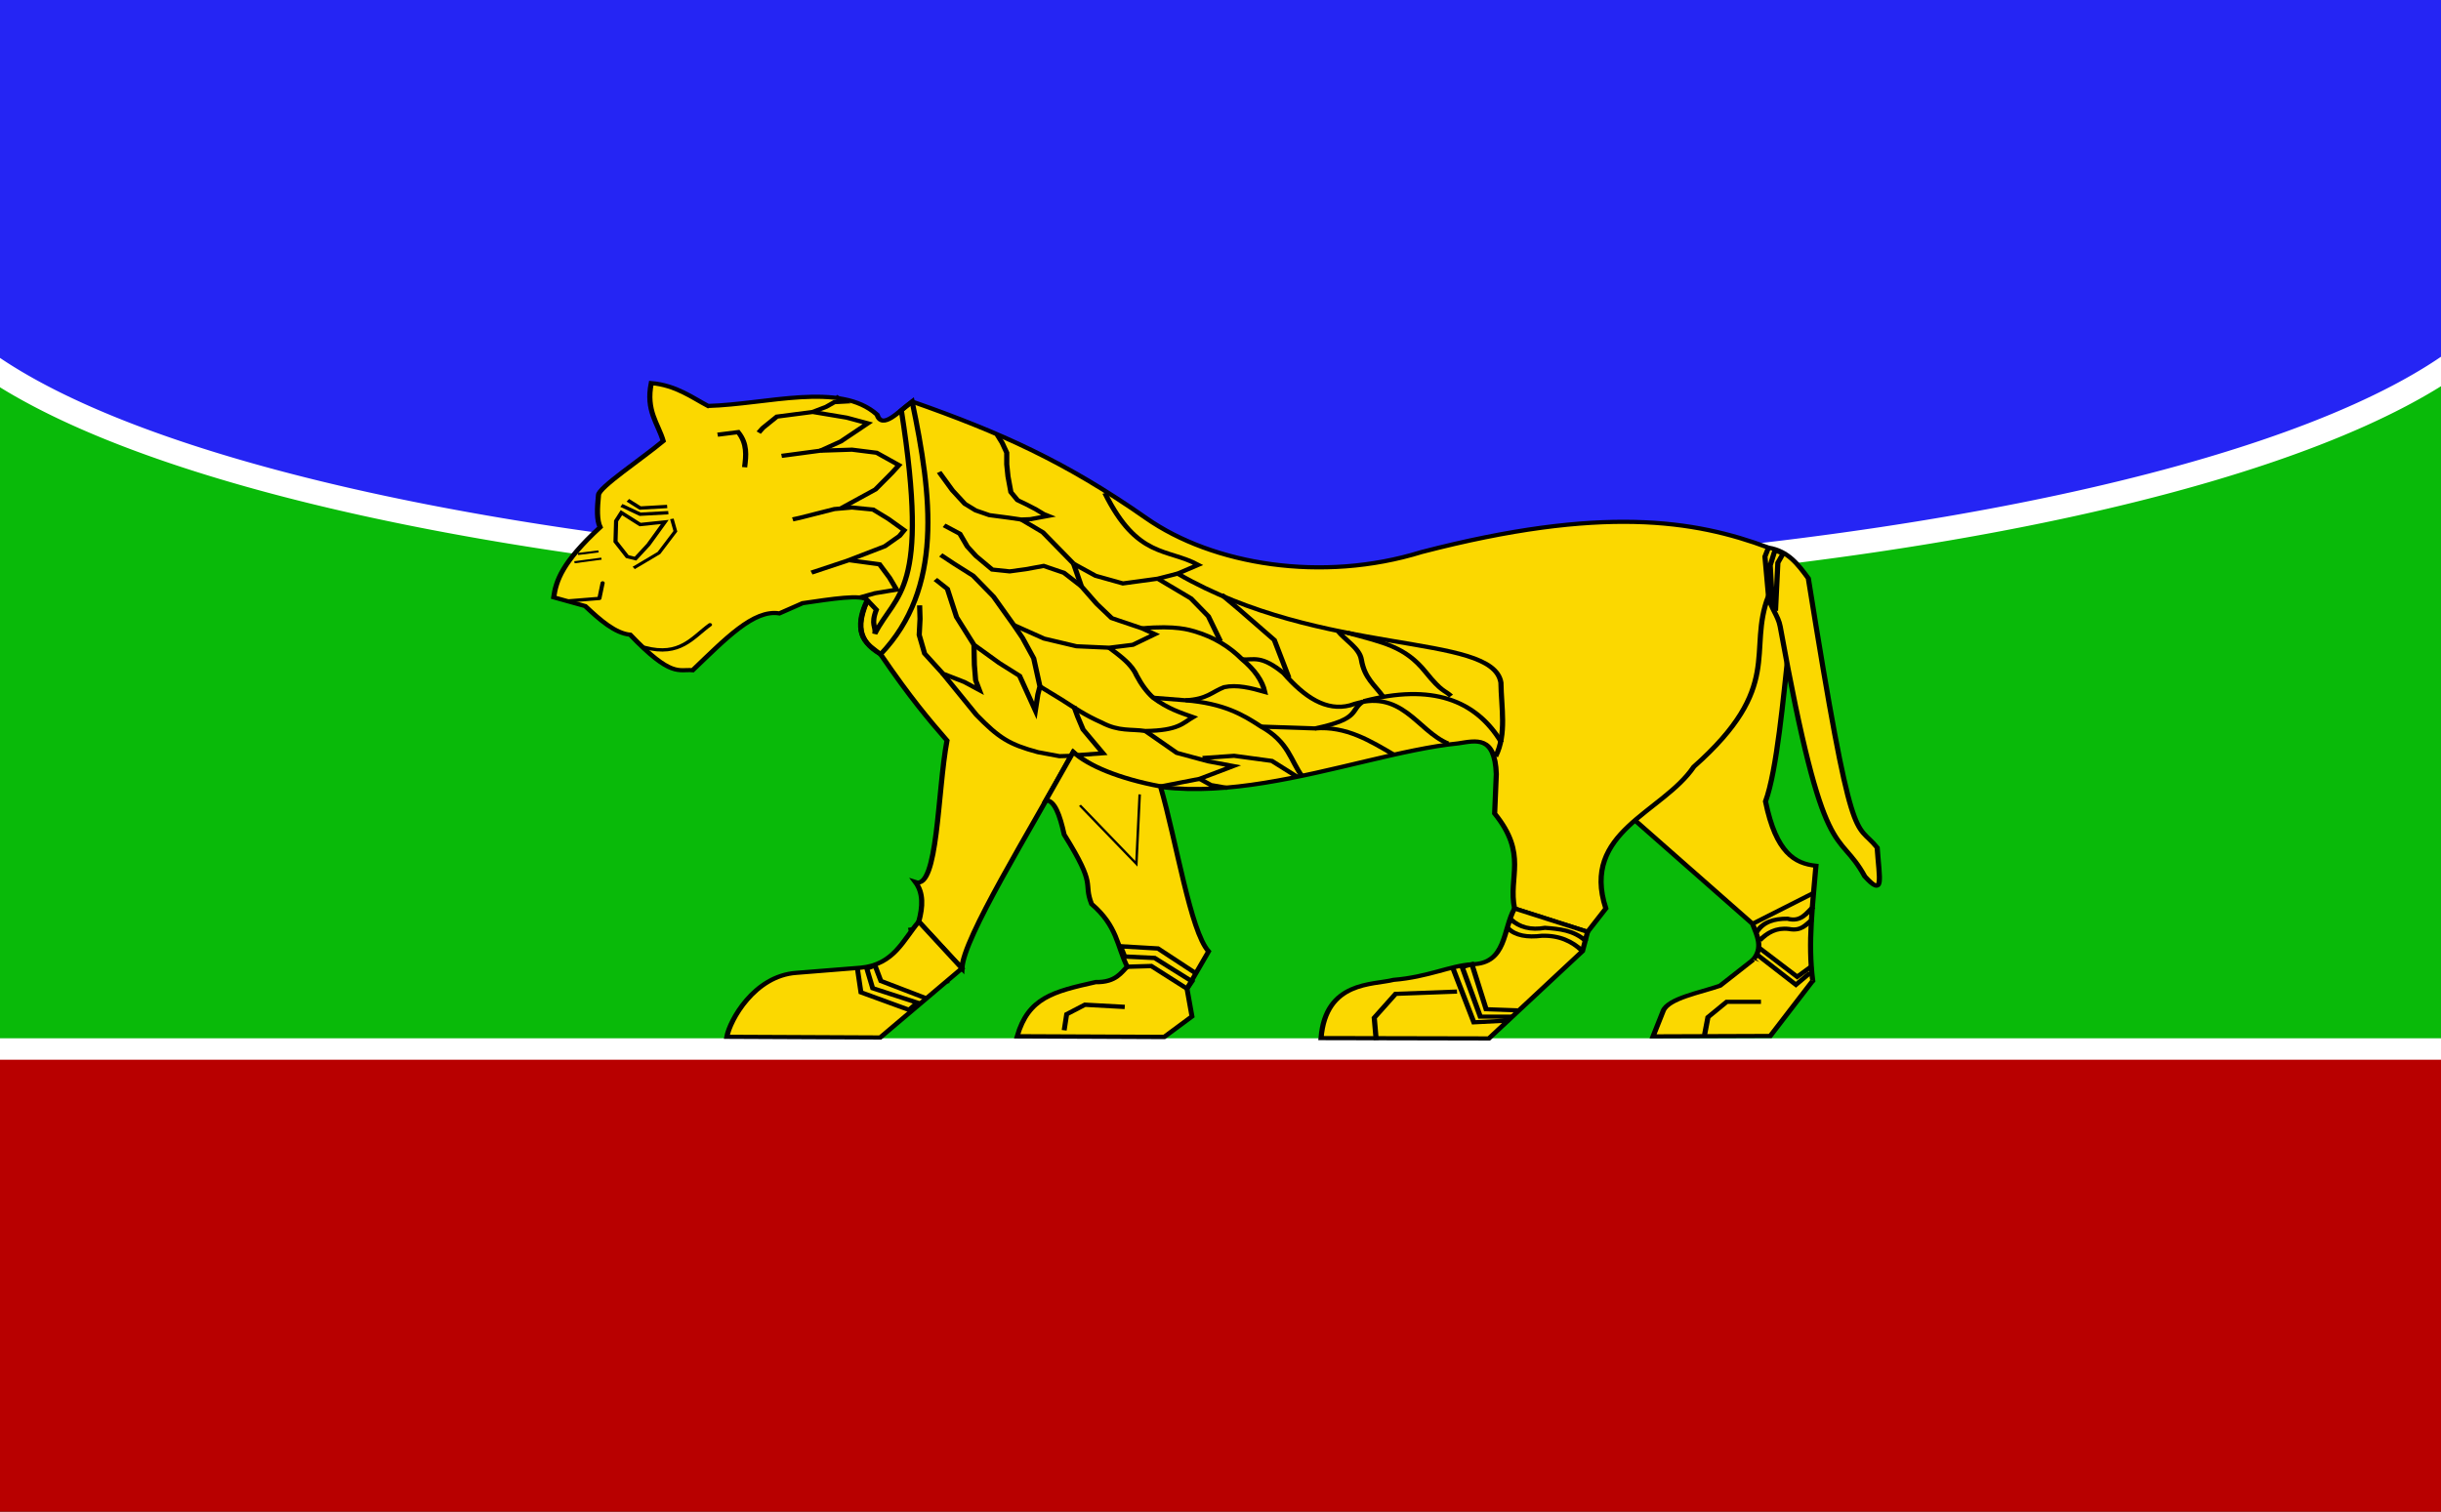 <?xml version="1.0" encoding="UTF-8" standalone="no"?>
<svg
   xmlns:dc="http://purl.org/dc/elements/1.1/"
   xmlns:cc="http://creativecommons.org/ns#"
   xmlns:rdf="http://www.w3.org/1999/02/22-rdf-syntax-ns#"
   xmlns:svg="http://www.w3.org/2000/svg"
   xmlns="http://www.w3.org/2000/svg"
   xmlns:sodipodi="http://sodipodi.sourceforge.net/DTD/sodipodi-0.dtd"
   xmlns:inkscape="http://www.inkscape.org/namespaces/inkscape"
   version="1.0"
   width="904"
   height="560"
   viewBox="-452,-280 904,560"
   id="svg2"
   inkscape:version="0.92.2 (5c3e80d, 2017-08-06)"
   sodipodi:docname="Flag_of_the_Fershwadgar.svg">
  <rect x="-452" y="-280" width="904" height="560" fill="#333333" stroke="none"/>
  <defs
     id="defs22" />
  <sodipodi:namedview
     pagecolor="#ffffff"
     bordercolor="#666666"
     borderopacity="1"
     objecttolerance="10"
     gridtolerance="10"
     guidetolerance="10"
     inkscape:pageopacity="0"
     inkscape:pageshadow="2"
     inkscape:window-width="1920"
     inkscape:window-height="1001"
     id="namedview20"
     showgrid="false"
     inkscape:zoom="0.98237334"
     inkscape:cx="402.76985"
     inkscape:cy="355.6298"
     inkscape:window-x="-9"
     inkscape:window-y="-9"
     inkscape:window-maximized="1"
     inkscape:current-layer="svg2"
     showguides="true"
     inkscape:guide-bbox="true">
    <sodipodi:guide
       orientation="0,1"
       position="73.127,544.605"
       id="guide3281"
       inkscape:locked="false" />
    <sodipodi:guide
       position="-1.973,544.131"
       orientation="1,0"
       id="guide3934"
       inkscape:locked="false" />
  </sodipodi:namedview>
  <g
     transform="matrix(2.257,0,0,2.068,-451.094,-347.902)"
     id="g3924">
    <g
       transform="matrix(-0.887,0,0,1.786,379.199,-135.01)"
       style="fill:#09ba09;fill-opacity:1;stroke-width:0.998"
       id="g4791">
      <g
         style="fill:#09ba09;fill-opacity:1;stroke-width:0.998"
         id="g4776">
        <rect
           y="98.275"
           x="-24.901"
           height="108.37"
           width="453.992"
           id="rect3179"
           style="color:#000000;display:inline;overflow:visible;visibility:visible;fill:#09ba09;fill-opacity:1;fill-rule:evenodd;stroke:none;stroke-width:0.899;marker:none;enable-background:accumulate" />
      </g>
    </g>
    <rect
       transform="scale(-1,1)"
       y="220.747"
       x="-403.775"
       height="86.065"
       width="406.952"
       id="rect5052"
       style="color:#000000;display:inline;overflow:visible;visibility:visible;fill:#b80000;fill-opacity:1;fill-rule:evenodd;stroke:#ffffff;stroke-width:3.842;stroke-miterlimit:4;stroke-dasharray:none;stroke-opacity:1;marker:none;enable-background:accumulate" />
    <path
       sodipodi:end="3.1257584"
       sodipodi:start="0"
       d="M 415.263,77.116 A 215.539,60.543 0 0 1 201.43,137.657 215.539,60.543 0 0 1 -15.788,78.074"
       sodipodi:ry="60.542915"
       sodipodi:rx="215.539"
       sodipodi:cy="77.115662"
       sodipodi:cx="199.72379"
       id="path3957"
       style="fill:#2525f4;fill-opacity:1;fill-rule:nonzero;stroke:#ffffff;stroke-width:4.305;stroke-linecap:round;stroke-linejoin:round;stroke-miterlimit:4;stroke-dasharray:none;stroke-dashoffset:0;stroke-opacity:1"
       sodipodi:type="arc"
       sodipodi:open="true" />
    <rect
       style="opacity:1;fill:#2525f4;fill-opacity:1;stroke:none;stroke-width:6.919;stroke-miterlimit:4;stroke-dasharray:none;stroke-opacity:1"
       id="rect4179"
       width="403.142"
       height="88.611"
       x="-1.276"
       y="-1.558" />
  </g>
  <g
     id="g4626"
     transform="matrix(1.41,0,0,1.25,23.434,-26.354)">
    <g
       style="opacity:1;stroke-width:1.819"
       transform="matrix(-0.714,0,0,0.709,-861.015,-73.375)"
       id="g1273">
      <path
         transform="matrix(2.257,0,0,2.068,-451.094,-347.902)"
         style="fill:#fbd800;fill-opacity:1;fill-rule:evenodd;stroke:#000000;stroke-width:0.842px;stroke-linecap:butt;stroke-linejoin:miter;stroke-opacity:1"
         d="m -391.654,245.67 -19.183,20.941 c -0.769,2.416 -1.779,4.832 -0.105,7.249 l -6.324,7.019 -3.373,-2.761 c 0.824,-7.747 -0.019,-15.494 -0.527,-23.242 3.39,-0.435 6.5,-2.548 8.221,-13.002 -1.86,-6.238 -2.916,-21.2 -3.755,-30.506 -0.092,-1.019 1.569,-12.061 1.464,-13.039"
         id="path978"
         inkscape:connector-curvature="0"
         sodipodi:nodetypes="cccccccsc" />
      <path
         transform="matrix(2.257,0,0,2.068,-451.094,-347.902)"
         style="fill:#fbd800;fill-opacity:1;fill-rule:evenodd;stroke:#000000;stroke-width:0.842px;stroke-linecap:butt;stroke-linejoin:miter;stroke-opacity:1"
         d="m -240.591,161.933 c 2.528,-1.647 5.225,-4.193 9.252,-4.622 0.91,5.606 -1.071,8.054 -1.949,11.708 3.522,3.645 10.552,9.417 10.549,10.925 0.224,2.68 0.293,5.106 -0.27,6.496 6.264,7.174 7.174,10.84 7.574,14.173 l -5.139,1.772 c -2.444,2.848 -4.887,5.496 -7.331,5.785 -6.744,8.75 -7.892,6.932 -10.185,7.177 -5.346,-6.329 -9.949,-12.353 -14.131,-11.485 l -3.787,-2.067 c -4.696,-0.841 -9.7,-1.85 -10.549,-0.591 1.759,4.415 1.629,8.241 -2.164,10.925 -4.881,8.868 -7.885,13.227 -10.819,17.42 1.566,10.374 1.459,30.191 5.139,28.64 -1.314,2.162 -1.205,4.946 -0.541,7.972 l -7.033,9.448 c -0.221,-6.208 -11.04,-27.637 -18.122,-43.699 -17.234,16.724 -45.078,0.393 -62.752,-1.772 -2.912,-0.548 -6.006,-1.663 -6.221,6.201 l 0.27,7.972 c -5.428,8.295 -2.164,12.795 -3.246,19.192 l -11.901,4.724 -2.975,-4.724 c 4.115,-15.521 -9.227,-19.315 -14.336,-28.64 -14.793,-16.276 -8.671,-23.277 -12.172,-34.546 -0.348,2.525 -1.581,3.94 -1.911,6.207 -7.191,49.427 -9.336,40.41 -13.778,50.483 -3.195,4.363 -2.394,0.64 -2.026,-5.803 3.634,-5.611 3.955,1.908 11.222,-54.431 1.646,-2.773 3.293,-5.545 6.492,-6.201 12.068,-5.589 27.151,-8.559 56.531,0.886 16.225,6.25 34.027,2.586 44.919,-6.867 13.184,-11.442 23.84,-17.332 38.119,-23.545 2.19,1.947 4.882,5.817 5.729,2.633 6.067,-6.699 17.893,-2.083 27.541,-1.747 z"
         id="path966"
         inkscape:connector-curvature="0"
         sodipodi:nodetypes="ccccccccccccccccccccccccccscccccsccc" />
      <path
         transform="matrix(2.257,0,0,2.068,-451.094,-347.902)"
         style="fill:#fbd800;fill-opacity:1;fill-rule:evenodd;stroke:#000000;stroke-width:0.842px;stroke-linecap:butt;stroke-linejoin:miter;stroke-opacity:1"
         d="m -372.046,263.503 -11.901,4.724 0.831,3.906 15.255,17.643 27.357,-0.072 c -0.757,-11.571 -8.441,-10.7 -11.806,-11.769 -5.636,-0.567 -9.267,-2.881 -12.783,-3.156 -5.672,-0.097 -5.051,-7.064 -6.953,-11.276 z"
         id="path968"
         inkscape:connector-curvature="0"
         sodipodi:nodetypes="cccccccc" />
      <path
         transform="matrix(2.257,0,0,2.068,-451.094,-347.902)"
         style="fill:none;fill-rule:evenodd;stroke:#000000;stroke-width:0.842px;stroke-linecap:butt;stroke-linejoin:miter;stroke-opacity:1"
         d="m -349.493,290.082 0.316,-4.487 -3.478,-4.832 -10.013,-0.46"
         id="path970"
         inkscape:connector-curvature="0" />
      <path
         transform="matrix(2.257,0,0,2.068,-451.094,-347.902)"
         style="fill:none;fill-rule:evenodd;stroke:#000000;stroke-width:0.842px;stroke-linecap:butt;stroke-linejoin:miter;stroke-opacity:1"
         d="m -361.931,275.355 -3.478,11.161 -5.481,-0.345 -0.632,-0.805 h 5.059 l 2.951,-10.01 -1.581,-0.575 -2.319,9.09 -5.165,0.23"
         id="path972"
         inkscape:connector-curvature="0"
         sodipodi:nodetypes="ccccccccc" />
      <path
         transform="matrix(2.257,0,0,2.068,-451.094,-347.902)"
         style="fill:none;fill-rule:evenodd;stroke:#000000;stroke-width:0.842px;stroke-linecap:butt;stroke-linejoin:miter;stroke-opacity:1"
         d="m -383.116,272.133 c 1.689,-2.037 3.828,-3.215 6.64,-3.107 2.351,0.36 4.253,-0.016 5.481,-1.496"
         id="path974"
         inkscape:connector-curvature="0"
         sodipodi:nodetypes="ccc" />
      <path
         transform="matrix(2.257,0,0,2.068,-451.094,-347.902)"
         style="fill:none;fill-rule:evenodd;stroke:#000000;stroke-width:0.842px;stroke-linecap:butt;stroke-linejoin:miter;stroke-opacity:1"
         d="m -383.749,270.177 c 2.064,-2.328 4.407,-2.526 6.746,-2.761 2.284,0.499 4.146,-0.077 5.586,-1.726"
         id="path976"
         inkscape:connector-curvature="0"
         sodipodi:nodetypes="ccc" />
      <path
         transform="matrix(2.257,0,0,2.068,-451.094,-347.902)"
         style="fill:#fbd800;fill-opacity:1;fill-rule:evenodd;stroke:#000000;stroke-width:0.842px;stroke-linecap:butt;stroke-linejoin:miter;stroke-opacity:1"
         d="m -410.943,273.859 5.404,5.26 c 3.197,1.379 8.438,2.551 9.267,5.086 l 1.655,5.154 -19.104,-0.085 -6.919,-11.157 v 0"
         id="path980"
         inkscape:connector-curvature="0"
         sodipodi:nodetypes="ccccccc" />
      <path
         transform="matrix(2.257,0,0,2.068,-451.094,-347.902)"
         style="fill:none;fill-rule:evenodd;stroke:#000000;stroke-width:0.842px;stroke-linecap:butt;stroke-linejoin:miter;stroke-opacity:1"
         d="m -410.837,266.61 -9.908,-6.213"
         id="path982"
         inkscape:connector-curvature="0" />
      <path
         transform="matrix(2.257,0,0,2.068,-451.094,-347.902)"
         style="fill:none;fill-rule:evenodd;stroke:#000000;stroke-width:0.842px;stroke-linecap:butt;stroke-linejoin:miter;stroke-opacity:1"
         d="m -411.47,268.336 c -1.056,-2.125 -2.883,-2.777 -5.059,-2.761 -2.21,0.733 -3.067,-1.12 -4.216,-2.416"
         id="path984"
         inkscape:connector-curvature="0"
         sodipodi:nodetypes="ccc" />
      <path
         transform="matrix(2.257,0,0,2.068,-451.094,-347.902)"
         style="fill:none;fill-rule:evenodd;stroke:#000000;stroke-width:0.842px;stroke-linecap:butt;stroke-linejoin:miter;stroke-opacity:1"
         d="m -411.997,269.947 c -1.231,-1.531 -2.674,-2.601 -4.743,-2.301 -2.078,0.496 -2.773,-0.895 -3.794,-1.841"
         id="path986"
         inkscape:connector-curvature="0"
         sodipodi:nodetypes="ccc" />
      <path
         transform="matrix(2.257,0,0,2.068,-451.094,-347.902)"
         style="fill:none;fill-rule:evenodd;stroke:#000000;stroke-width:0.842px;stroke-linecap:butt;stroke-linejoin:miter;stroke-opacity:1"
         d="m -420.218,276.505 2.319,2.416 6.219,-5.983"
         id="path988"
         inkscape:connector-curvature="0" />
      <path
         transform="matrix(2.257,0,0,2.068,-451.094,-347.902)"
         style="fill:none;fill-rule:evenodd;stroke:#000000;stroke-width:0.842px;stroke-linecap:butt;stroke-linejoin:miter;stroke-opacity:1"
         d="m -411.891,271.443 -6.219,5.868 -2.424,-2.186"
         id="path990"
         inkscape:connector-curvature="0" />
      <path
         transform="matrix(2.257,0,0,2.068,-451.094,-347.902)"
         style="fill:none;fill-rule:evenodd;stroke:#000000;stroke-width:0.842px;stroke-linecap:butt;stroke-linejoin:miter;stroke-opacity:1"
         d="m -403.018,289.03 -0.547,-3.55 -3.057,-3.107 h -5.586"
         id="path992"
         inkscape:connector-curvature="0"
         sodipodi:nodetypes="cccc" />
      <path
         transform="matrix(2.257,0,0,2.068,-451.094,-347.902)"
         style="fill:none;fill-rule:evenodd;stroke:#000000;stroke-width:0.842px;stroke-linecap:butt;stroke-linejoin:miter;stroke-opacity:1"
         d="m -251.08,285.778 -2.445,-4.707 -4.019,-0.929 -8.21,2.788"
         id="path970-8"
         inkscape:connector-curvature="0"
         sodipodi:nodetypes="cccc" />
      <path
         transform="matrix(2.257,0,0,2.068,-451.094,-347.902)"
         style="fill:none;fill-rule:evenodd;stroke:#000000;stroke-width:0.842px;stroke-linecap:butt;stroke-linejoin:miter;stroke-opacity:1"
         d="m -279.544,278.662 c 0.47,-2.699 -0.37,-3.459 2.083,-4.965 2.179,-1.029 4.293,-1.909 4.635,-3.87"
         id="path974-5"
         inkscape:connector-curvature="0"
         sodipodi:nodetypes="ccc" />
      <path
         transform="matrix(2.257,0,0,2.068,-451.094,-347.902)"
         style="fill:none;fill-rule:evenodd;stroke:#000000;stroke-width:0.842px;stroke-linecap:butt;stroke-linejoin:miter;stroke-opacity:1"
         d="m -280.826,276.83 c 0.652,-3.161 2.366,-4.14 4.25,-5.67 2.188,-0.872 2.546,-1.587 2.99,-3.814"
         id="path976-1"
         inkscape:connector-curvature="0"
         sodipodi:nodetypes="ccc" />
      <path
         transform="matrix(2.257,0,0,2.068,-451.094,-347.902)"
         style="fill:#fbd800;fill-opacity:1;fill-rule:evenodd;stroke:#000000;stroke-width:0.842px;stroke-linecap:butt;stroke-linejoin:miter;stroke-opacity:1"
         d="m -274.942,266.161 c 2.575,3.733 4.037,8.682 9.453,9.313 l 10.519,1.044 c 6.872,0.61 10.829,9.63 11.313,12.922 l -25.003,0.14 -13.315,-13.971 z"
         id="path1021"
         inkscape:connector-curvature="0"
         sodipodi:nodetypes="ccccccc" />
      <path
         transform="matrix(2.257,0,0,2.068,-451.094,-347.902)"
         style="fill:none;fill-rule:evenodd;stroke:#000000;stroke-width:0.842px;stroke-linecap:butt;stroke-linejoin:miter;stroke-opacity:1"
         d="m -268.721,212.128 c -10.256,-13.346 -8.379,-31.919 -5.139,-51.08 l 1.758,1.772 c -4.676,36.92 0.878,36.831 4.328,45.175 -0.251,-1.454 0.712,-1.785 -0.255,-4.872 l 1.473,-1.919 c 2.604,7.558 -0.112,8.851 -2.164,10.925 z"
         id="path1033"
         inkscape:connector-curvature="0"
         sodipodi:nodetypes="ccccccc" />
      <path
         transform="matrix(2.257,0,0,2.068,-451.094,-347.902)"
         style="fill:none;fill-rule:evenodd;stroke:#000000;stroke-width:0.673;stroke-linecap:butt;stroke-linejoin:miter;stroke-miterlimit:4;stroke-dasharray:none;stroke-opacity:1"
         d="m -226.472,183.505 -3.06,2.401 -4.016,-0.522 2.678,4.593 2.104,2.819 1.339,-0.418 1.913,-3.027 -0.096,-4.176 z"
         id="path1039"
         inkscape:connector-curvature="0" />
      <path
         transform="matrix(2.257,0,0,2.068,-451.094,-347.902)"
         style="fill:none;fill-rule:evenodd;stroke:#000000;stroke-width:0.673;stroke-linecap:butt;stroke-linejoin:miter;stroke-miterlimit:4;stroke-dasharray:none;stroke-opacity:1"
         d="m -226.472,182.043 -3.06,1.775 -4.59,-0.313"
         id="path1041"
         inkscape:connector-curvature="0" />
      <path
         transform="matrix(2.257,0,0,2.068,-451.094,-347.902)"
         style="fill:none;fill-rule:evenodd;stroke:#000000;stroke-width:0.673;stroke-linecap:butt;stroke-linejoin:miter;stroke-miterlimit:4;stroke-dasharray:none;stroke-opacity:1"
         d="m -227.524,180.999 -2.008,1.566 -4.399,-0.313"
         id="path1043"
         inkscape:connector-curvature="0" />
      <path
         transform="matrix(2.257,0,0,2.068,-451.094,-347.902)"
         style="fill:none;fill-rule:evenodd;stroke:#000000;stroke-width:0.589;stroke-linecap:butt;stroke-linejoin:miter;stroke-miterlimit:4;stroke-dasharray:none;stroke-opacity:1"
         d="m -234.696,184.758 -0.574,2.505 2.678,4.384 4.112,3.027"
         id="path1045"
         inkscape:connector-curvature="0" />
      <path
         transform="matrix(2.257,0,0,2.068,-451.094,-347.902)"
         style="fill:none;fill-rule:evenodd;stroke:#000000;stroke-width:0.673;stroke-linecap:round;stroke-linejoin:round;stroke-miterlimit:4;stroke-dasharray:none;stroke-opacity:1"
         d="m -217.674,201.356 -5.212,-0.522 -0.526,-3.132"
         id="path1047"
         inkscape:connector-curvature="0"
         sodipodi:nodetypes="ccc" />
      <path
         transform="matrix(2.257,0,0,2.068,-451.094,-347.902)"
         style="fill:none;fill-rule:evenodd;stroke:#000000;stroke-width:0.421;stroke-linecap:butt;stroke-linejoin:miter;stroke-miterlimit:4;stroke-dasharray:none;stroke-opacity:1"
         d="m -218.821,193.526 -4.399,-0.731"
         id="path1049"
         inkscape:connector-curvature="0" />
      <path
         transform="matrix(2.257,0,0,2.068,-451.094,-347.902)"
         style="fill:none;fill-rule:evenodd;stroke:#000000;stroke-width:0.421;stroke-linecap:butt;stroke-linejoin:miter;stroke-miterlimit:4;stroke-dasharray:none;stroke-opacity:1"
         d="m -219.395,191.856 -3.347,-0.522"
         id="path1051"
         inkscape:connector-curvature="0" />
      <path
         transform="matrix(2.257,0,0,2.068,-451.094,-347.902)"
         style="fill:none;fill-rule:evenodd;stroke:#000000;stroke-width:0.842px;stroke-linecap:butt;stroke-linejoin:miter;stroke-opacity:1"
         d="m -368.961,232.777 c -1.824,-4.556 -0.913,-9.859 -0.861,-14.928 1.364,-10.206 29.034,-5.068 52.692,-22.026 l -3.347,-1.775 c 5.034,-3.376 9.94,-1.286 15.205,-14.51"
         id="path1063"
         inkscape:connector-curvature="0"
         sodipodi:nodetypes="ccccc" />
      <path
         transform="matrix(2.257,0,0,2.068,-451.094,-347.902)"
         style="fill:none;fill-rule:evenodd;stroke:#000000;stroke-width:0.842px;stroke-linecap:butt;stroke-linejoin:miter;stroke-opacity:1"
         d="m -369.917,229.959 c 4.198,-8.641 11.392,-11.954 22.473,-8.351"
         id="path1065"
         inkscape:connector-curvature="0"
         sodipodi:nodetypes="cc" />
      <path
         transform="matrix(2.257,0,0,2.068,-451.094,-347.902)"
         style="fill:none;fill-rule:evenodd;stroke:#000000;stroke-width:0.842px;stroke-linecap:butt;stroke-linejoin:miter;stroke-opacity:1"
         d="m -361.215,230.168 c 5.1,-2.568 7.544,-11.455 15.97,-7.725 3.887,1.261 7.428,-1.628 10.806,-6.472 3.77,-3.818 4.917,-2.624 6.79,-2.819"
         id="path1067"
         inkscape:connector-curvature="0"
         sodipodi:nodetypes="cccc" />
      <path
         transform="matrix(2.257,0,0,2.068,-451.094,-347.902)"
         style="fill:none;fill-rule:evenodd;stroke:#000000;stroke-width:0.842px;stroke-linecap:butt;stroke-linejoin:miter;stroke-opacity:1"
         d="m -361.693,220.564 c 1.097,-1.282 1.417,-0.651 4.15,-4.858 3.325,-5.119 6.755,-5.903 12.707,-7.913"
         id="path1069"
         inkscape:connector-curvature="0"
         sodipodi:nodetypes="csc" />
      <path
         transform="matrix(2.257,0,0,2.068,-451.094,-347.902)"
         style="fill:none;fill-rule:evenodd;stroke:#000000;stroke-width:0.842px;stroke-linecap:butt;stroke-linejoin:miter;stroke-opacity:1"
         d="m -350.6,220.668 c 1.284,-2.276 3.022,-3.683 3.525,-7.472 0.314,-2.369 2.667,-3.902 3.862,-5.846"
         id="path1071"
         inkscape:connector-curvature="0"
         sodipodi:nodetypes="csc" />
      <path
         transform="matrix(2.257,0,0,2.068,-451.094,-347.902)"
         style="fill:none;fill-rule:evenodd;stroke:#000000;stroke-width:0.842px;stroke-linecap:butt;stroke-linejoin:miter;stroke-opacity:1"
         d="m -335.26,216.852 2.367,-7.603 5.748,-6.201 2.84,-2.953"
         id="path1073"
         inkscape:connector-curvature="0" />
      <path
         transform="matrix(2.257,0,0,2.068,-451.094,-347.902)"
         style="fill:none;fill-rule:evenodd;stroke:#000000;stroke-width:0.842px;stroke-linecap:butt;stroke-linejoin:miter;stroke-opacity:1"
         d="m -311.322,206.887 c -5.581,-0.644 -7.811,0.363 -8.52,0.591 -3.399,1.239 -5.847,3.257 -7.806,5.675 -2.032,2.096 -3.28,4.286 -3.689,6.579 2.272,-0.798 4.532,-1.514 6.627,-0.96 1.988,0.933 2.702,2.422 6.289,2.657"
         id="path1075"
         inkscape:connector-curvature="0"
         sodipodi:nodetypes="cccccc" />
      <path
         transform="matrix(2.257,0,0,2.068,-451.094,-347.902)"
         style="fill:none;fill-rule:evenodd;stroke:#000000;stroke-width:0.842px;stroke-linecap:butt;stroke-linejoin:miter;stroke-opacity:1"
         d="m -352.368,232.427 c 3.698,-2.686 7.761,-5.851 12.848,-5.315"
         id="path1077"
         inkscape:connector-curvature="0"
         sodipodi:nodetypes="cc" />
      <path
         transform="matrix(2.257,0,0,2.068,-451.094,-347.902)"
         style="fill:none;fill-rule:evenodd;stroke:#000000;stroke-width:0.842px;stroke-linecap:butt;stroke-linejoin:miter;stroke-opacity:1"
         d="m -347.444,221.608 c 2.373,1.826 0.271,3.504 7.924,5.505 l 8.791,-0.369"
         id="path1079"
         inkscape:connector-curvature="0"
         sodipodi:nodetypes="ccc" />
      <path
         transform="matrix(2.257,0,0,2.068,-451.094,-347.902)"
         style="fill:none;fill-rule:evenodd;stroke:#000000;stroke-width:0.842px;stroke-linecap:butt;stroke-linejoin:miter;stroke-opacity:1"
         d="m -337.424,236.782 c 1.9,-3.125 2.15,-6.914 6.694,-10.039 2.928,-2.379 6.02,-4.673 12.307,-5.315 l 5.274,-0.517"
         id="path1081"
         inkscape:connector-curvature="0"
         sodipodi:nodetypes="cccc" />
      <path
         transform="matrix(2.257,0,0,2.068,-451.094,-347.902)"
         style="fill:none;fill-rule:evenodd;stroke:#000000;stroke-width:0.842px;stroke-linecap:butt;stroke-linejoin:miter;stroke-opacity:1"
         d="m -305.98,210.799 c -1.826,1.704 -3.674,3.343 -4.463,5.61 -0.808,1.901 -1.716,3.389 -2.705,4.503 -2.408,2.236 -4.432,3.007 -6.492,3.912 1.672,1.209 2.353,2.713 7.776,2.805 2.319,-0.428 4.299,0.133 7.1,-1.698 2.83,-1.55 4.582,-3.1 6.559,-4.65 l 3.516,-2.657"
         id="path1083"
         inkscape:connector-curvature="0"
         sodipodi:nodetypes="cccccccc" />
      <path
         transform="matrix(2.257,0,0,2.068,-451.094,-347.902)"
         style="fill:none;fill-rule:evenodd;stroke:#000000;stroke-width:0.842px;stroke-linecap:butt;stroke-linejoin:miter;stroke-opacity:1"
         d="m -311.863,227.629 -5.139,4.429 -5.072,1.698 -4.125,0.96 5.477,2.584 6.424,1.55"
         id="path1085"
         inkscape:connector-curvature="0" />
      <path
         transform="matrix(2.257,0,0,2.068,-451.094,-347.902)"
         style="fill:none;fill-rule:evenodd;stroke:#000000;stroke-width:0.842px;stroke-linecap:butt;stroke-linejoin:miter;stroke-opacity:1"
         d="m -321.195,233.091 -5.139,-0.443 -6.154,1.033 -4.26,3.322"
         id="path1087"
         inkscape:connector-curvature="0" />
      <path
         transform="matrix(2.257,0,0,2.068,-451.094,-347.902)"
         style="fill:none;fill-rule:evenodd;stroke:#000000;stroke-width:0.842px;stroke-linecap:butt;stroke-linejoin:miter;stroke-opacity:1"
         d="m -324.103,209.47 1.961,-5.019 2.84,-3.617 5.41,-3.986"
         id="path1089"
         inkscape:connector-curvature="0" />
      <path
         transform="matrix(2.257,0,0,2.068,-451.094,-347.902)"
         style="fill:none;fill-rule:evenodd;stroke:#000000;stroke-width:0.842px;stroke-linecap:butt;stroke-linejoin:miter;stroke-opacity:1"
         d="m -317.129,195.823 3.237,1.025 5.68,0.96 4.463,-1.55 3.584,-2.436"
         id="path1091"
         inkscape:connector-curvature="0" />
      <path
         transform="matrix(2.257,0,0,2.068,-451.094,-347.902)"
         style="fill:none;fill-rule:evenodd;stroke:#000000;stroke-width:0.842px;stroke-linecap:butt;stroke-linejoin:miter;stroke-opacity:1"
         d="m -300.165,193.821 -1.285,4.577 -2.502,3.543 -2.434,2.879 -4.936,2.067 -2.096,1.181 3.584,2.141 3.854,0.591 5.342,-0.295 5.274,-1.55 4.936,-2.731"
         id="path1093"
         inkscape:connector-curvature="0" />
      <path
         transform="matrix(2.257,0,0,2.068,-451.094,-347.902)"
         style="fill:none;fill-rule:evenodd;stroke:#000000;stroke-width:0.842px;stroke-linecap:butt;stroke-linejoin:miter;stroke-opacity:1"
         d="m -278.526,192.05 -2.164,1.772 -3.111,2.436 -3.313,4.207 -3.313,5.758 -1.42,2.584 -1.826,4.134 -1.014,5.684 0.338,1.624 0.406,3.248 2.57,-7.012 3.313,-2.584 4.125,-3.691 2.84,-5.61 1.488,-5.684 1.961,-1.919"
         id="path1095"
         inkscape:connector-curvature="0"
         sodipodi:nodetypes="cccccccccccccccc" />
      <path
         transform="matrix(2.257,0,0,2.068,-451.094,-347.902)"
         style="fill:none;fill-rule:evenodd;stroke:#000000;stroke-width:0.842px;stroke-linecap:butt;stroke-linejoin:miter;stroke-opacity:1"
         d="m -320.722,237.299 -1.826,1.255 -2.705,0.591"
         id="path1097"
         inkscape:connector-curvature="0" />
      <path
         transform="matrix(2.257,0,0,2.068,-451.094,-347.902)"
         style="fill:none;fill-rule:evenodd;stroke:#000000;stroke-width:0.842px;stroke-linecap:butt;stroke-linejoin:miter;stroke-opacity:1"
         d="m -300.841,232.501 -4.125,-0.369 3.246,-4.798 0.879,-2.584 0.609,-2.067"
         id="path1099"
         inkscape:connector-curvature="0" />
      <path
         transform="matrix(2.257,0,0,2.068,-451.094,-347.902)"
         style="fill:none;fill-rule:evenodd;stroke:#000000;stroke-width:0.842px;stroke-linecap:butt;stroke-linejoin:miter;stroke-opacity:1"
         d="m -278.864,216.04 -5.477,8.341 c -3.676,4.677 -5.344,5.972 -10.008,7.529 l -3.516,0.812 -2.029,-0.074"
         id="path1101"
         inkscape:connector-curvature="0"
         sodipodi:nodetypes="ccccc" />
      <path
         transform="matrix(2.257,0,0,2.068,-451.094,-347.902)"
         style="fill:none;fill-rule:evenodd;stroke:#000000;stroke-width:0.842px;stroke-linecap:butt;stroke-linejoin:miter;stroke-opacity:1"
         d="m -300.165,193.821 5.004,-6.348 3.516,-2.584"
         id="path1103"
         inkscape:connector-curvature="0" />
      <path
         transform="matrix(2.257,0,0,2.068,-451.094,-347.902)"
         style="fill:none;fill-rule:evenodd;stroke:#000000;stroke-width:0.842px;stroke-linecap:butt;stroke-linejoin:miter;stroke-opacity:1"
         d="m -287.723,167.764 -0.811,1.624 -0.744,1.993 v 2.362 l -0.203,2.436 -0.473,3.174 -1.082,1.624 -1.488,0.886 -1.488,0.96 -1.285,0.96 -0.744,0.369 2.908,0.664 1.488,0.074 2.029,-0.369 3.178,-0.517 2.231,-0.96 1.758,-1.329 2.029,-2.731 2.164,-3.691"
         id="path1105"
         inkscape:connector-curvature="0" />
      <path
         transform="matrix(2.257,0,0,2.068,-451.094,-347.902)"
         style="fill:none;fill-rule:evenodd;stroke:#000000;stroke-width:0.842px;stroke-linecap:butt;stroke-linejoin:miter;stroke-opacity:1"
         d="m -301.45,198.398 2.84,-2.731 3.313,-1.402 2.908,0.664 2.637,0.443 2.84,-0.369 2.637,-2.731 1.42,-1.919 1.217,-2.584 2.57,-1.698"
         id="path1107"
         inkscape:connector-curvature="0" />
      <path
         transform="matrix(2.257,0,0,2.068,-451.094,-347.902)"
         style="fill:none;fill-rule:evenodd;stroke:#000000;stroke-width:0.842px;stroke-linecap:butt;stroke-linejoin:miter;stroke-opacity:1"
         d="m -283.936,210.208 -0.068,4.06 -0.203,3.1 -0.609,1.993 2.434,-1.624 3.516,-1.698 2.975,-4.06 0.879,-3.765 -0.135,-3.248 0.068,-2.731"
         id="path1109"
         inkscape:connector-curvature="0" />
      <path
         transform="matrix(2.257,0,0,2.068,-451.094,-347.902)"
         style="fill:none;fill-rule:evenodd;stroke:#000000;stroke-width:0.673;stroke-linecap:round;stroke-linejoin:miter;stroke-miterlimit:4;stroke-dasharray:none;stroke-opacity:1"
         d="m -230.297,210.751 c -5.746,1.882 -7.75,-2.021 -10.615,-4.593"
         id="path1111"
         inkscape:connector-curvature="0"
         sodipodi:nodetypes="cc" />
      <path
         transform="matrix(2.257,0,0,2.068,-451.094,-347.902)"
         style="fill:none;fill-rule:evenodd;stroke:#000000;stroke-width:0.842px;stroke-linecap:butt;stroke-linejoin:miter;stroke-opacity:1"
         d="m -242.155,167.742 -3.347,-0.522 c -1.519,2.366 -1.294,4.732 -1.052,7.099"
         id="path1113"
         inkscape:connector-curvature="0"
         sodipodi:nodetypes="ccc" />
      <path
         transform="matrix(2.257,0,0,2.068,-451.094,-347.902)"
         style="fill:none;fill-rule:evenodd;stroke:#000000;stroke-width:0.842px;stroke-linecap:butt;stroke-linejoin:miter;stroke-opacity:1"
         d="m -257.456,195.614 -5.833,-2.401 -6.12,-2.923 -2.391,-2.088 -0.765,-1.148 2.582,-2.297 2.486,-1.879 3.443,-0.418 2.869,0.313 5.642,1.775 1.148,0.313"
         id="path1115"
         inkscape:connector-curvature="0" />
      <path
         transform="matrix(2.257,0,0,2.068,-451.094,-347.902)"
         style="fill:none;fill-rule:evenodd;stroke:#000000;stroke-width:0.842px;stroke-linecap:butt;stroke-linejoin:miter;stroke-opacity:1"
         d="m -262.333,182.565 -5.547,-3.758 -2.678,-3.341 -1.148,-1.566 3.634,-2.505 4.016,-0.626 5.164,0.209 6.312,1.044"
         id="path1117"
         inkscape:connector-curvature="0" />
      <path
         transform="matrix(2.257,0,0,2.068,-451.094,-347.902)"
         style="fill:none;fill-rule:evenodd;stroke:#000000;stroke-width:0.842px;stroke-linecap:butt;stroke-linejoin:miter;stroke-opacity:1"
         d="m -258.89,170.978 -3.347,-1.879 -4.399,-3.654 3.443,-1.148 5.547,-1.148 5.833,0.94 2.295,2.297 0.669,0.94"
         id="path1119"
         inkscape:connector-curvature="0" />
      <path
         transform="matrix(2.257,0,0,2.068,-451.094,-347.902)"
         style="fill:none;fill-rule:evenodd;stroke:#000000;stroke-width:0.842px;stroke-linecap:butt;stroke-linejoin:miter;stroke-opacity:1"
         d="m -257.647,163.149 -2.2,-1.044 -1.339,-0.94 -1.53,-0.104 0.956,-0.731 0.096,0.209"
         id="path1121"
         inkscape:connector-curvature="0" />
      <path
         transform="matrix(2.257,0,0,2.068,-451.094,-347.902)"
         style="fill:none;fill-rule:evenodd;stroke:#000000;stroke-width:0.842px;stroke-linecap:butt;stroke-linejoin:miter;stroke-opacity:1"
         d="m -263.576,193.109 -4.973,0.835 -1.626,2.714 -1.148,2.401 3.538,0.731 2.391,0.835"
         id="path1123"
         inkscape:connector-curvature="0" />
      <path
         transform="matrix(2.257,0,0,2.068,-451.094,-347.902)"
         style="fill:none;fill-rule:evenodd;stroke:#000000;stroke-width:0.842px;stroke-linecap:butt;stroke-linejoin:miter;stroke-opacity:1"
         d="m -413.43,190.573 0.575,1.805 -0.575,7.939 v 0 l -0.669,2.187 0.383,-8.351 -0.765,-3.027 -1.339,0.626 0.861,1.879 0.383,9.708"
         id="path1125"
         inkscape:connector-curvature="0" />
      <path
         style="fill:none;fill-rule:evenodd;stroke:#000000;stroke-width:1.819px;stroke-linecap:butt;stroke-linejoin:miter;stroke-opacity:1"
         d="m -1049.064,222.15 -1.295,9.929 -17.7,7.339 -3.022,-3.022 16.405,-6.044 2.159,-8.203 -3.022,-1.295 -2.159,6.476 -16.837,7.339"
         id="path1023"
         inkscape:connector-curvature="0" />
      <path
         style="fill:#fbd800;fill-opacity:1;fill-rule:evenodd;stroke:#000000;stroke-width:1.819px;stroke-linecap:butt;stroke-linejoin:miter;stroke-opacity:1"
         d="m -1160.532,145.987 c -5.901,23.014 -10.997,60.508 -17.706,68.991 l 7.937,15.569 -1.832,11.6 10.211,8.584 54.098,-0.269 c -4.13,-16.154 -13.157,-18.644 -28.897,-22.663 -7.55,0.183 -9.485,-4.265 -11.6,-6.411 3.799,-8.679 3.523,-16.849 13.127,-26.253 3.257,-9.524 -2.217,-6.679 10.074,-29.001 1.57,-8.124 3.528,-14.311 6.716,-14.348 l -10.074,-20.148 c -5.359,5.672 -17.062,11.191 -32.053,14.348 z"
         id="path1025"
         inkscape:connector-curvature="0"
         sodipodi:nodetypes="ccccccccccccc" />
      <path
         style="fill:none;fill-rule:evenodd;stroke:#000000;stroke-width:1.819px;stroke-linecap:butt;stroke-linejoin:miter;stroke-opacity:1"
         d="m -1125.12,247.947 -0.916,-6.716 -6.716,-3.969 -14.653,0.916"
         id="path1027"
         inkscape:connector-curvature="0" />
      <path
         style="fill:none;fill-rule:evenodd;stroke:#000000;stroke-width:1.819px;stroke-linecap:butt;stroke-linejoin:miter;stroke-opacity:1"
         d="m -1148.321,221.388 -8.853,-0.305 -13.127,9.463 v 0 0 l -1.832,-3.053 13.737,-9.769 10.99,-0.611 1.526,-4.274 -13.737,0.916 -14.348,10.684"
         id="path1029"
         inkscape:connector-curvature="0" />
      <path
         style="fill:none;fill-rule:evenodd;stroke:#000000;stroke-width:0.909;stroke-linecap:butt;stroke-linejoin:miter;stroke-miterlimit:4;stroke-dasharray:none;stroke-opacity:1"
         d="m -1152.9,149.344 1.221,29.001 20.758,-24.422"
         id="path1031"
         inkscape:connector-curvature="0" />
    </g>
  </g>
</svg>
